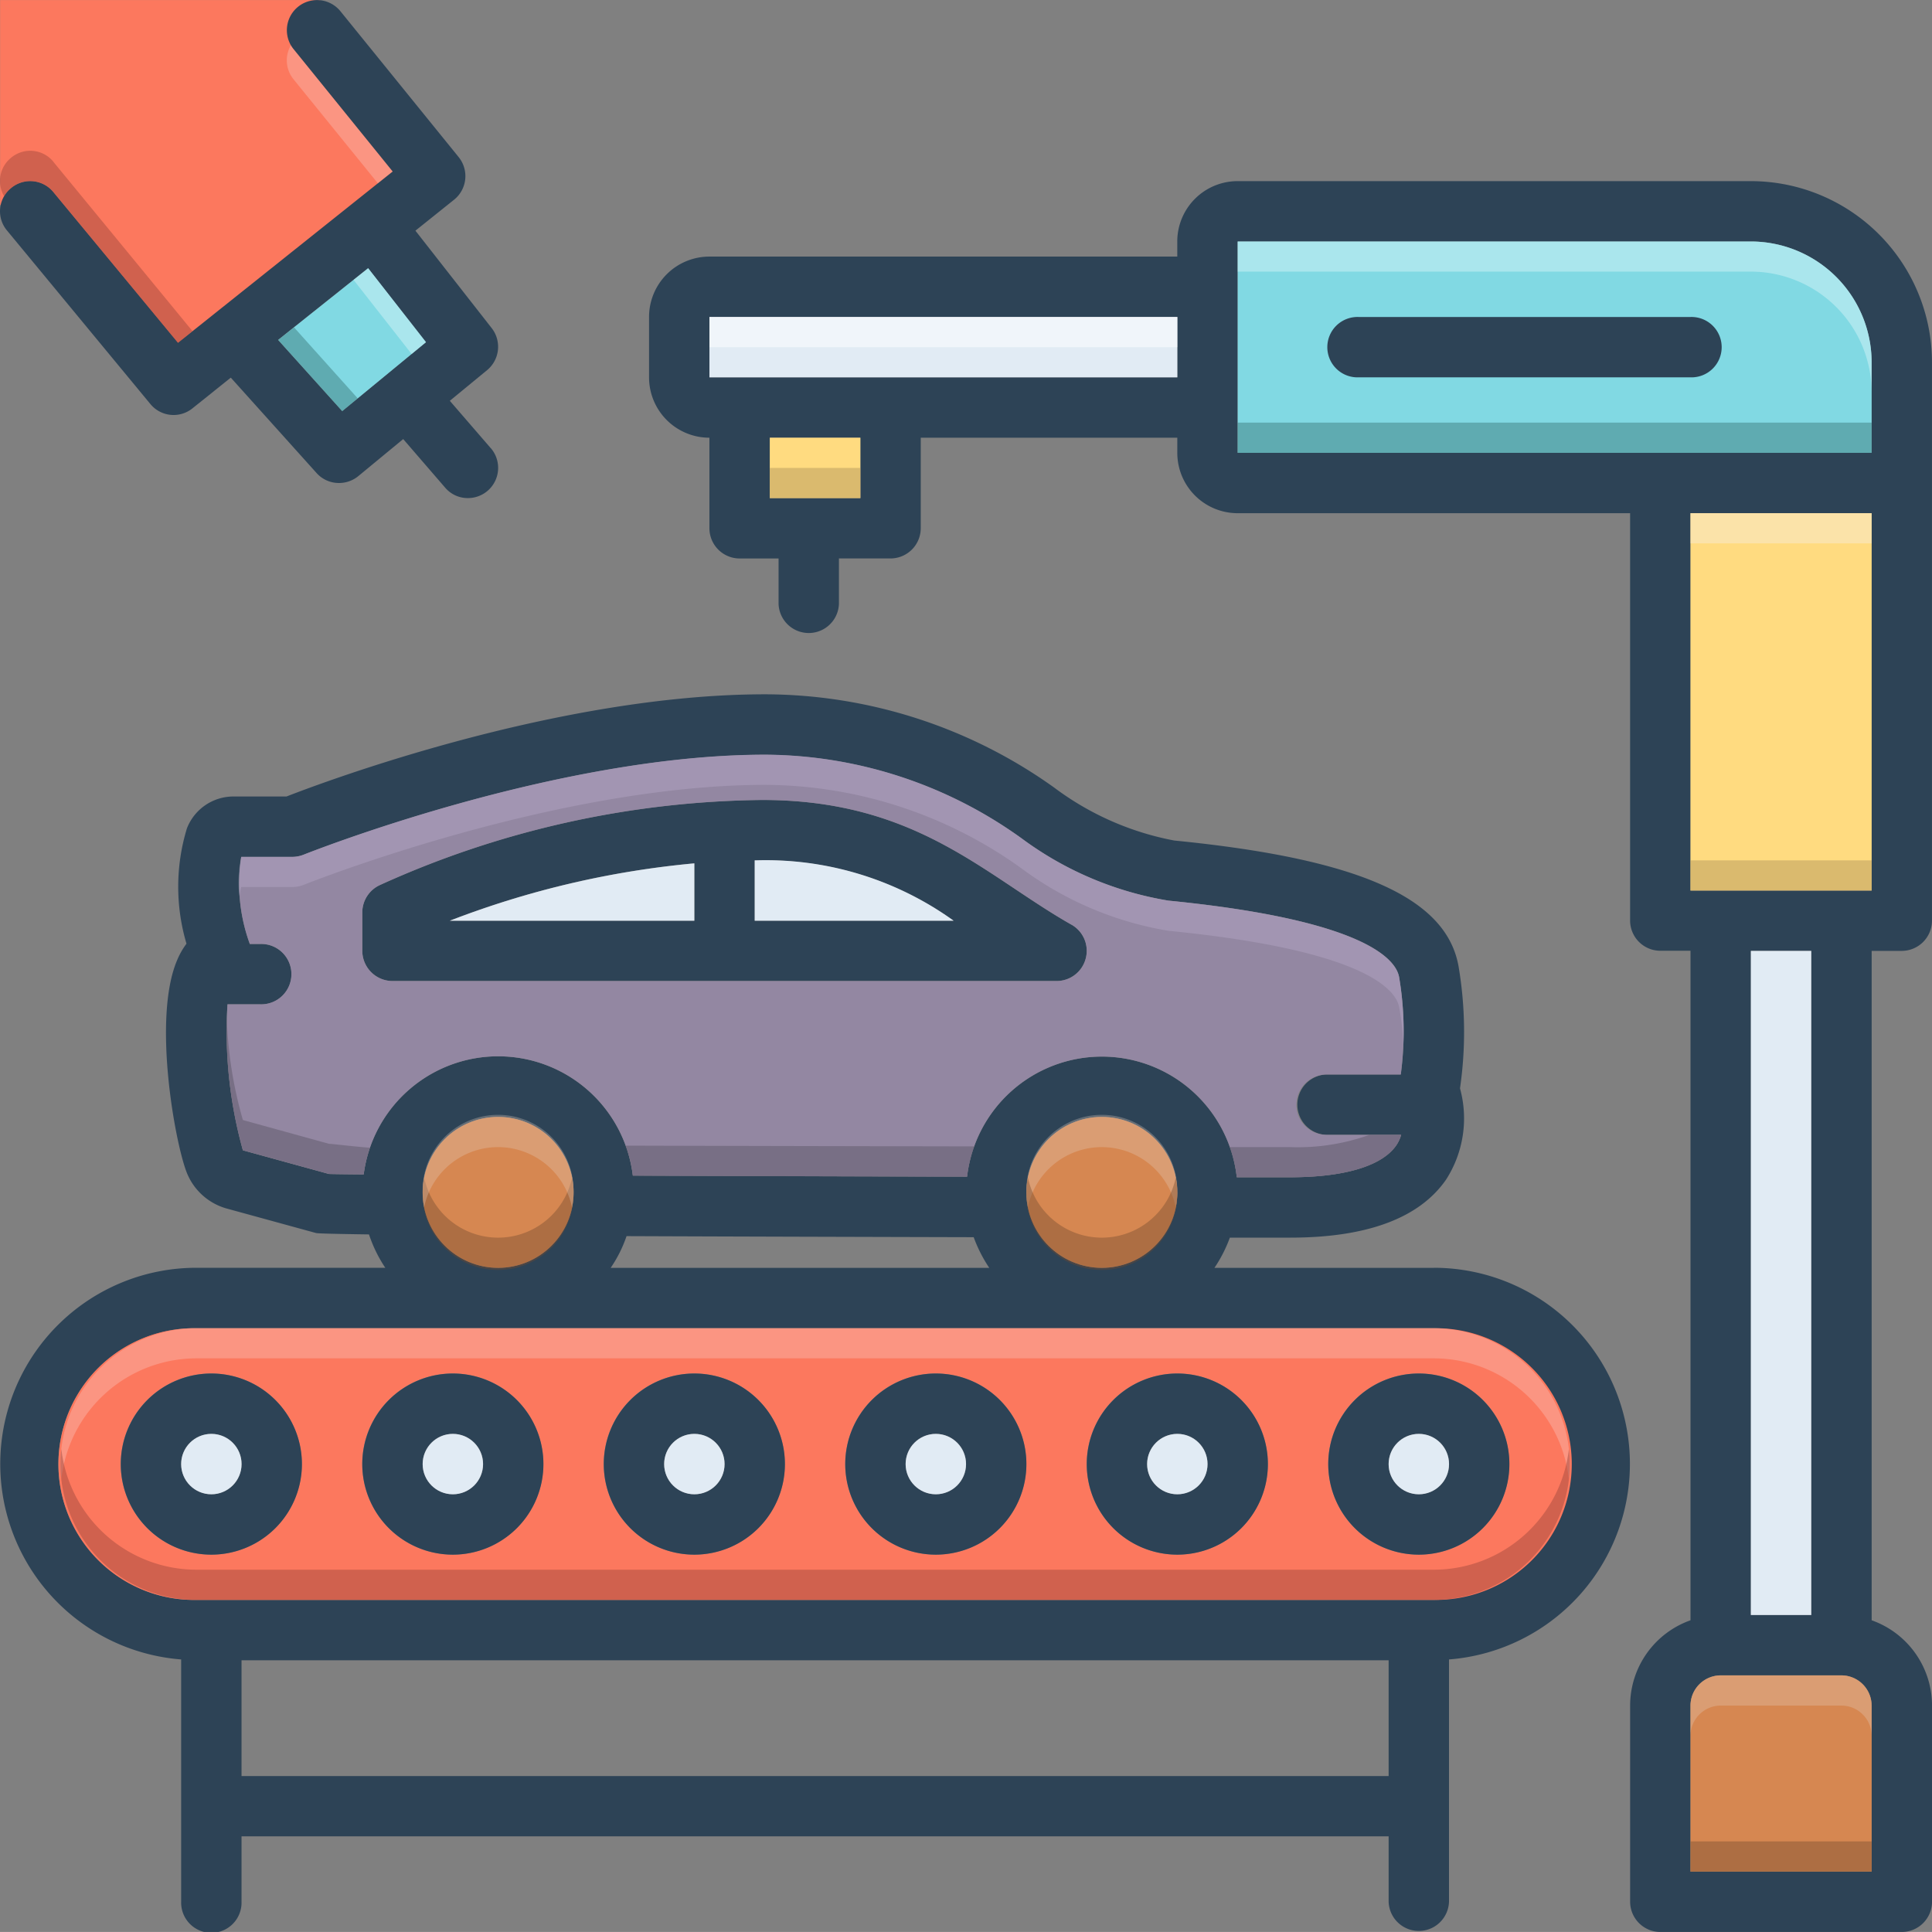 <svg xmlns="http://www.w3.org/2000/svg" width="65.32" height="65.319" viewBox="0 0 65.32 65.319">
  <rect x="0" y="0" width="65.32" height="65.319" fill="#808080" stroke="none"/>
  <g id="Group_109206" data-name="Group 109206" transform="translate(0.003 0.001)">
    <path id="Path_154095" data-name="Path 154095" d="M0,0,0,6.921l5.87,5.836,8.866-7.24L10.81,0Z" fill="#fc785e"/>
    <path id="Path_154096" data-name="Path 154096" d="M47.974,57.215c-.658-.373-1.3-.8-1.919-1.215-2.21-1.475-4.5-3-8.532-3a32.017,32.017,0,0,0-12.931,2.878A1.019,1.019,0,0,0,24,56.8v1.3a1.024,1.024,0,0,0,1.021,1.021H47.474a1.02,1.02,0,0,0,.5-1.909Zm-12.747-.133H26.96a30.715,30.715,0,0,1,8.267-1.939Zm2.041,0V55.046c.087,0,.168-.005.255-.005a10.873,10.873,0,0,1,6.465,2.041Z" transform="translate(-11.754 -25.955)" fill="#2d4356"/>
    <path id="Path_154097" data-name="Path 154097" d="M48.478,65.391h-7.42a4.693,4.693,0,0,0,.521-1.021H43.62c2.6,0,4.373-.663,5.271-1.965a3.827,3.827,0,0,0,.469-3.082,13.276,13.276,0,0,0-.046-4.108c-.4-2.337-3.368-3.654-9.614-4.271a9.787,9.787,0,0,1-4.062-1.791A16.862,16.862,0,0,0,25.872,46c-7.006,0-14.85,2.934-16.187,3.455h-1.8a1.688,1.688,0,0,0-1.567,1.077,6.767,6.767,0,0,0-.015,3.9,2.574,2.574,0,0,0-.316.556c-.842,1.975-.066,6.215.332,7.2a2.042,2.042,0,0,0,1.352,1.2l3.016.827c.056.015.709.031,1.786.046a4.721,4.721,0,0,0,.551,1.128H6.633a6.631,6.631,0,0,0-.51,13.242v8.19a1.021,1.021,0,1,0,2.041,0v-2.21H46.947v2.21a1.021,1.021,0,0,0,2.041,0v-8.19a6.631,6.631,0,0,0-.51-13.242ZM12.293,62.233c-.587-.005-.99-.01-1.174-.015l-2.909-.8a14.963,14.963,0,0,1-.521-4.935H8.8a1.021,1.021,0,1,0,0-2.041H8.44a.038.038,0,0,0-.005-.026A5.923,5.923,0,0,1,8.154,51.5H9.879a1.056,1.056,0,0,0,.378-.071c.087-.036,8.481-3.383,15.615-3.383a14.943,14.943,0,0,1,8.685,2.842A11.458,11.458,0,0,0,39.5,52.976c6.756.668,7.706,2.031,7.8,2.587a11.018,11.018,0,0,1,.056,3.291H44.85a1.021,1.021,0,0,0,0,2.041h2.521a1.223,1.223,0,0,1-.163.352c-.48.7-1.75,1.082-3.587,1.082H41.813a4.589,4.589,0,0,0-9.119-.02c-3.628-.01-7.675-.02-11.3-.036a4.586,4.586,0,0,0-9.1-.041Zm27.51.607a2.551,2.551,0,1,1-2.551-2.551A2.552,2.552,0,0,1,39.8,62.84Zm-6.358,2.551h-12.8a4.389,4.389,0,0,0,.536-1.072c3.771.015,8,.026,11.737.036a4.824,4.824,0,0,0,.526,1.036ZM19.391,62.84a2.551,2.551,0,1,1-2.551-2.551,2.551,2.551,0,0,1,2.551,2.551ZM46.947,82.573H8.164V78.659H46.947Zm1.531-5.955H6.633a4.593,4.593,0,1,1,0-9.185H48.478a4.593,4.593,0,0,1,0,9.185Z" transform="translate(-0.001 -22.527)" fill="#2d4356"/>
    <circle id="Ellipse_2085" data-name="Ellipse 2085" cx="2.551" cy="2.551" r="2.551" transform="translate(34.699 37.762)" fill="#d68751"/>
    <circle id="Ellipse_2086" data-name="Ellipse 2086" cx="2.551" cy="2.551" r="2.551" transform="translate(14.287 37.762)" fill="#d68751"/>
    <path id="Path_154098" data-name="Path 154098" d="M51.182,61.834A1.024,1.024,0,0,1,52.2,60.813h2.511a11.019,11.019,0,0,0-.056-3.291c-.1-.556-1.046-1.919-7.8-2.587a11.458,11.458,0,0,1-4.945-2.092A14.943,14.943,0,0,0,33.225,50C26.091,50,17.7,53.348,17.61,53.383a1.056,1.056,0,0,1-.378.071H15.507a5.923,5.923,0,0,0,.281,2.919.038.038,0,0,1,.005.026h.357a1.021,1.021,0,1,1,0,2.041H15.043a14.963,14.963,0,0,0,.521,4.935l2.909.8c.184.005.587.01,1.174.015a4.586,4.586,0,0,1,9.1.041c3.628.015,7.675.026,11.3.036a4.589,4.589,0,0,1,9.119.02h1.806c1.837,0,3.108-.383,3.587-1.082a1.224,1.224,0,0,0,.163-.352H52.2a1.02,1.02,0,0,1-1.021-1.021Zm-7.124-4.94a1.016,1.016,0,0,1-.985.76H20.62A1.024,1.024,0,0,1,19.6,56.634v-1.3a1.019,1.019,0,0,1,.592-.924,32.017,32.017,0,0,1,12.931-2.878c4.036,0,6.323,1.526,8.532,3,.623.413,1.26.842,1.919,1.215A1.013,1.013,0,0,1,44.058,56.894Z" transform="translate(-7.354 -24.486)" fill="#9387a2"/>
    <path id="Path_154099" data-name="Path 154099" d="M38.067,57.2v1.939H29.8A30.715,30.715,0,0,1,38.067,57.2Z" transform="translate(-14.595 -28.011)" fill="#e1ebf4"/>
    <path id="Path_154100" data-name="Path 154100" d="M56.721,59.041H50V57c.087,0,.168-.005.255-.005a10.873,10.873,0,0,1,6.465,2.041Z" transform="translate(-24.487 -27.913)" fill="#e1ebf4"/>
    <path id="Path_154101" data-name="Path 154101" d="M50.437,88H8.593a4.593,4.593,0,1,0,0,9.185H50.437a4.593,4.593,0,1,0,0-9.185ZM9.1,95.654a3.062,3.062,0,1,1,3.062-3.062A3.062,3.062,0,0,1,9.1,95.654Zm8.165,0a3.062,3.062,0,1,1,3.062-3.062,3.062,3.062,0,0,1-3.062,3.062Zm8.165,0a3.062,3.062,0,1,1,3.062-3.062A3.062,3.062,0,0,1,25.433,95.654Zm8.165,0a3.062,3.062,0,1,1,3.062-3.062A3.062,3.062,0,0,1,33.6,95.654Zm8.165,0a3.062,3.062,0,1,1,3.062-3.062A3.062,3.062,0,0,1,41.762,95.654Zm8.165,0a3.062,3.062,0,1,1,3.062-3.062A3.062,3.062,0,0,1,49.927,95.654Z" transform="translate(-1.96 -43.094)" fill="#fc785e"/>
    <path id="Path_154102" data-name="Path 154102" d="M11.062,91a3.062,3.062,0,1,0,3.062,3.062A3.062,3.062,0,0,0,11.062,91Zm0,4.082a1.021,1.021,0,1,1,1.021-1.021A1.021,1.021,0,0,1,11.062,95.082Z" transform="translate(-3.919 -44.563)" fill="#2d4356"/>
    <circle id="Ellipse_2087" data-name="Ellipse 2087" cx="1.021" cy="1.021" r="1.021" transform="translate(6.122 48.478)" fill="#e1ebf4"/>
    <path id="Path_154103" data-name="Path 154103" d="M27.062,91a3.062,3.062,0,1,0,3.062,3.062A3.062,3.062,0,0,0,27.062,91Zm0,4.082a1.021,1.021,0,1,1,1.021-1.021A1.021,1.021,0,0,1,27.062,95.082Z" transform="translate(-11.754 -44.563)" fill="#2d4356"/>
    <circle id="Ellipse_2088" data-name="Ellipse 2088" cx="1.021" cy="1.021" r="1.021" transform="translate(14.287 48.478)" fill="#e1ebf4"/>
    <path id="Path_154104" data-name="Path 154104" d="M43.062,91a3.062,3.062,0,1,0,3.062,3.062A3.062,3.062,0,0,0,43.062,91Zm0,4.082a1.021,1.021,0,1,1,1.021-1.021A1.021,1.021,0,0,1,43.062,95.082Z" transform="translate(-19.589 -44.563)" fill="#2d4356"/>
    <circle id="Ellipse_2089" data-name="Ellipse 2089" cx="1.021" cy="1.021" r="1.021" transform="translate(22.452 48.478)" fill="#e1ebf4"/>
    <path id="Path_154105" data-name="Path 154105" d="M59.062,91a3.062,3.062,0,1,0,3.062,3.062A3.062,3.062,0,0,0,59.062,91Zm0,4.082a1.021,1.021,0,1,1,1.021-1.021,1.021,1.021,0,0,1-1.021,1.021Z" transform="translate(-27.425 -44.563)" fill="#2d4356"/>
    <circle id="Ellipse_2090" data-name="Ellipse 2090" cx="1.021" cy="1.021" r="1.021" transform="translate(30.616 48.478)" fill="#e1ebf4"/>
    <path id="Path_154106" data-name="Path 154106" d="M75.062,91a3.062,3.062,0,1,0,3.062,3.062A3.062,3.062,0,0,0,75.062,91Zm0,4.082a1.021,1.021,0,1,1,1.021-1.021A1.021,1.021,0,0,1,75.062,95.082Z" transform="translate(-35.26 -44.563)" fill="#2d4356"/>
    <circle id="Ellipse_2091" data-name="Ellipse 2091" cx="1.021" cy="1.021" r="1.021" transform="translate(38.781 48.478)" fill="#e1ebf4"/>
    <path id="Path_154107" data-name="Path 154107" d="M91.062,91a3.062,3.062,0,1,0,3.062,3.062A3.062,3.062,0,0,0,91.062,91Zm0,4.082a1.021,1.021,0,1,1,1.021-1.021,1.021,1.021,0,0,1-1.021,1.021Z" transform="translate(-43.095 -44.563)" fill="#2d4356"/>
    <circle id="Ellipse_2092" data-name="Ellipse 2092" cx="1.021" cy="1.021" r="1.021" transform="translate(46.946 48.478)" fill="#e1ebf4"/>
    <path id="Path_154108" data-name="Path 154108" d="M85.355,38.025A1.024,1.024,0,0,0,86.375,37V18.124A6.128,6.128,0,0,0,80.252,12H62.9a2.041,2.041,0,0,0-2.041,2.041v.51H45.041A2.041,2.041,0,0,0,43,16.593v2.041a2.041,2.041,0,0,0,2.041,2.041v3.062a1.024,1.024,0,0,0,1.021,1.021h1.317v1.531a1.021,1.021,0,0,0,2.041,0V24.757h1.745a1.024,1.024,0,0,0,1.021-1.021V20.675H60.86v.51A2.041,2.041,0,0,0,62.9,23.227H76.169V37a1.024,1.024,0,0,0,1.021,1.021h1.021V60.657a3.062,3.062,0,0,0-2.041,2.883v6.634a1.024,1.024,0,0,0,1.021,1.021h8.165a1.024,1.024,0,0,0,1.021-1.021V63.54a3.062,3.062,0,0,0-2.041-2.883V38.025ZM50.144,22.716H47.082V20.675h3.062ZM60.86,18.634H45.041V16.593H60.86ZM62.9,21.185V14.041h17.35a4.088,4.088,0,0,1,4.082,4.082v3.062ZM84.334,69.154H78.211V63.54a1.024,1.024,0,0,1,1.021-1.021h4.082a1.024,1.024,0,0,1,1.021,1.021Zm-4.082-8.675V38.025h2.041V60.478ZM78.211,35.984V23.227h6.124V35.984Z" transform="translate(-21.059 -5.877)" fill="#2d4356"/>
    <path id="Path_154109" data-name="Path 154109" d="M51,29h3.062v2.041H51Z" transform="translate(-24.976 -14.202)" fill="#ffdb80"/>
    <path id="Path_154110" data-name="Path 154110" d="M47,21H62.819v2.041H47Z" transform="translate(-23.017 -10.284)" fill="#e1ebf4"/>
    <path id="Path_154111" data-name="Path 154111" d="M103.433,20.082v3.062H82V16H99.35A4.088,4.088,0,0,1,103.433,20.082Z" transform="translate(-40.157 -7.836)" fill="#81d9e3"/>
    <path id="Path_154112" data-name="Path 154112" d="M112,34h6.124V46.757H112Z" transform="translate(-54.848 -16.65)" fill="#ffdb80"/>
    <path id="Path_154113" data-name="Path 154113" d="M116,63h2.041V85.453H116Z" transform="translate(-56.807 -30.852)" fill="#e1ebf4"/>
    <path id="Path_154114" data-name="Path 154114" d="M118.124,112.021v5.613H112v-5.613A1.024,1.024,0,0,1,113.021,111H117.1A1.024,1.024,0,0,1,118.124,112.021Z" transform="translate(-54.848 -54.357)" fill="#d68751"/>
    <path id="Path_154115" data-name="Path 154115" d="M16.588,15.152l-1.383-1.6,1.26-1.036a1.026,1.026,0,0,0,.158-1.419L14.042,7.8l1.306-1.046a1.023,1.023,0,0,0,.158-1.439l-4-4.935A1.019,1.019,0,1,0,9.924,1.665L13.272,5.8,6.015,11.59,1.805,6.5A1.01,1.01,0,0,0,.371,6.36,1.01,1.01,0,0,0,.233,7.793l4.848,5.868A1.016,1.016,0,0,0,6.5,13.81l1.3-1.041L10.7,15.994a1.012,1.012,0,0,0,.76.337,1.027,1.027,0,0,0,.648-.23l1.521-1.255,1.419,1.643a1,1,0,0,0,.771.352,1.021,1.021,0,0,0,.771-1.689ZM11.567,13.9,9.4,11.493l3.041-2.424,1.954,2.5Z" transform="translate(0 -0.002)" fill="#2d4356"/>
    <path id="Path_154116" data-name="Path 154116" d="M23.426,20.27,20.594,22.6,18.43,20.194l3.041-2.424Z" transform="translate(-9.027 -8.702)" fill="#81d9e3"/>
    <path id="Path_154117" data-name="Path 154117" d="M100.247,21H89.021a1.021,1.021,0,1,0,0,2.041h11.227a1.021,1.021,0,1,0,0-2.041Z" transform="translate(-43.095 -10.284)" fill="#2d4356"/>
    <path id="Path_154118" data-name="Path 154118" d="M55.184,59.833a10.084,10.084,0,0,0-.143-1.291c-.1-.556-1.046-1.919-7.8-2.587a11.458,11.458,0,0,1-4.945-2.092,14.943,14.943,0,0,0-8.685-2.842c-7.134,0-15.528,3.348-15.615,3.383a1.056,1.056,0,0,1-.378.071H15.891c-.026.107-.046.219-.061.332a3.98,3.98,0,0,1,.061-1.352h1.725a1.056,1.056,0,0,0,.378-.071C18.08,53.348,26.475,50,33.609,50a14.943,14.943,0,0,1,8.685,2.842,11.458,11.458,0,0,0,4.945,2.092c6.756.668,7.706,2.031,7.8,2.587a10.88,10.88,0,0,1,.143,2.312Z" transform="translate(-7.738 -24.486)" fill="#dccef2" opacity="0.2"/>
    <g id="Group_109206-2" data-name="Group 109206" transform="translate(7.655 34.343)">
      <path id="Path_154119" data-name="Path 154119" d="M18.467,71.627c.143.005.822.092,1.388.133a4.4,4.4,0,0,0-.214.9c-.587-.005-.99-.01-1.174-.015l-2.909-.8a15.1,15.1,0,0,1-.546-4.547,14.016,14.016,0,0,0,.546,3.526Z" transform="translate(-15.004 -67.3)" fill="#5f5968" opacity="0.5"/>
      <path id="Path_154120" data-name="Path 154120" d="M41.43,75.9c3.46.01,8.5.02,11.8.026a4.3,4.3,0,0,0-.245,1.026c-3.628-.01-7.675-.02-11.3-.036a4.225,4.225,0,0,0-.25-1.016Z" transform="translate(-27.945 -71.511)" fill="#5f5968" opacity="0.5"/>
      <path id="Path_154121" data-name="Path 154121" d="M87.267,75.19a1.223,1.223,0,0,1-.163.352c-.48.7-1.75,1.082-3.587,1.082H81.71a4.309,4.309,0,0,0-.24-1.021h2.046a7.147,7.147,0,0,0,2.674-.413Z" transform="translate(-47.553 -71.164)" fill="#5f5968" opacity="0.5"/>
    </g>
    <path id="Path_154122" data-name="Path 154122" d="M33.1,78.515a2.551,2.551,0,1,1-5.1,0,2.356,2.356,0,0,1,.051-.505,2.553,2.553,0,0,0,5,0A2.357,2.357,0,0,1,33.1,78.515Z" transform="translate(-13.713 -38.202)" fill="#72492d" opacity="0.4"/>
    <path id="Path_154123" data-name="Path 154123" d="M33.1,76.551a2.357,2.357,0,0,1-.051.505,2.553,2.553,0,0,0-5,0A2.357,2.357,0,0,1,28,76.551a2.551,2.551,0,1,1,5.1,0Z" transform="translate(-13.713 -36.238)" fill="#e5d0c3" opacity="0.3"/>
    <path id="Path_154124" data-name="Path 154124" d="M73.1,76.551a2.358,2.358,0,0,1-.051.505,2.553,2.553,0,0,0-5,0A2.357,2.357,0,0,1,68,76.551a2.551,2.551,0,1,1,5.1,0Z" transform="translate(-33.301 -36.238)" fill="#e5d0c3" opacity="0.3"/>
    <path id="Path_154125" data-name="Path 154125" d="M73.1,78.515a2.551,2.551,0,1,1-5.1,0,2.356,2.356,0,0,1,.051-.505,2.553,2.553,0,0,0,5,0A2.357,2.357,0,0,1,73.1,78.515Z" transform="translate(-33.301 -38.202)" fill="#72492d" opacity="0.4"/>
    <path id="Path_154126" data-name="Path 154126" d="M55.03,92.593A4.213,4.213,0,0,1,55,93.1a4.6,4.6,0,0,0-4.562-4.082H8.593A4.6,4.6,0,0,0,4.031,93.1,4.219,4.219,0,0,1,4,92.593,4.6,4.6,0,0,1,8.593,88H50.437a4.6,4.6,0,0,1,4.593,4.593Z" transform="translate(-1.96 -43.094)" fill="#f9dbd7" opacity="0.3"/>
    <path id="Path_154127" data-name="Path 154127" d="M55.03,96.51a4.6,4.6,0,0,1-4.593,4.593H8.593A4.6,4.6,0,0,1,4,96.51,4.218,4.218,0,0,1,4.031,96a4.6,4.6,0,0,0,4.562,4.082H50.437A4.6,4.6,0,0,0,55,96,4.214,4.214,0,0,1,55.03,96.51Z" transform="translate(-1.96 -47.012)" fill="#a54b3f" opacity="0.5"/>
    <path id="Path_154128" data-name="Path 154128" d="M118.124,112.021v1.021a1.024,1.024,0,0,0-1.021-1.021h-4.082A1.024,1.024,0,0,0,112,113.041v-1.021A1.024,1.024,0,0,1,113.021,111H117.1a1.024,1.024,0,0,1,1.021,1.021Z" transform="translate(-54.848 -54.357)" fill="#e5d0c3" opacity="0.3"/>
    <path id="Path_154129" data-name="Path 154129" d="M112,122h6.124v1.021H112Z" transform="translate(-54.848 -59.744)" fill="#72492d" opacity="0.4"/>
    <path id="Path_154130" data-name="Path 154130" d="M112,34h6.124v1.021H112Z" transform="translate(-54.848 -16.65)" fill="#f9edd2" opacity="0.5"/>
    <path id="Path_154131" data-name="Path 154131" d="M112,57h6.124v1.021H112Z" transform="translate(-54.848 -27.913)" fill="#ad9359" opacity="0.45"/>
    <path id="Path_154132" data-name="Path 154132" d="M51,31h3.062v1.021H51Z" transform="translate(-24.976 -15.181)" fill="#ad9359" opacity="0.45"/>
    <path id="Path_154133" data-name="Path 154133" d="M82,28h21.433v1.021H82Z" transform="translate(-40.157 -13.712)" fill="#0f423c" opacity="0.3"/>
    <path id="Path_154134" data-name="Path 154134" d="M103.433,20.082V21.1a4.088,4.088,0,0,0-4.082-4.082H82V16H99.35A4.088,4.088,0,0,1,103.433,20.082Z" transform="translate(-40.157 -7.836)" fill="#e8fbfc" opacity="0.4"/>
    <path id="Path_154135" data-name="Path 154135" d="M47,21H62.819v1.021H47Z" transform="translate(-23.017 -10.284)" fill="#fff" opacity="0.5"/>
    <path id="Path_154136" data-name="Path 154136" d="M18.966,21.69l2.153,2.4-.526.434L18.43,22.114Z" transform="translate(-9.027 -10.622)" fill="#0f423c" opacity="0.3"/>
    <path id="Path_154137" data-name="Path 154137" d="M1.805,10.371l4.7,5.72-.49.393-4.21-5.093a1.01,1.01,0,0,0-1.434-.138,1.007,1.007,0,0,0-.235.276,1.011,1.011,0,0,1,.235-1.3,1.01,1.01,0,0,1,1.434.138Z" transform="translate(0 -4.896)" fill="#a54b3f" opacity="0.5"/>
    <path id="Path_154138" data-name="Path 154138" d="M25.869,20.27l-.485.4L23.42,18.163l.495-.393Z" transform="translate(-11.47 -8.702)" fill="#e8fbfc" opacity="0.4"/>
    <path id="Path_154139" data-name="Path 154139" d="M22.577,7.266l-.5.4L19.229,4.153A1.012,1.012,0,0,1,19.137,3a.771.771,0,0,0,.092.133Z" transform="translate(-9.305 -1.47)" fill="#f9dbd7" opacity="0.3"/>
  </g>
</svg>
